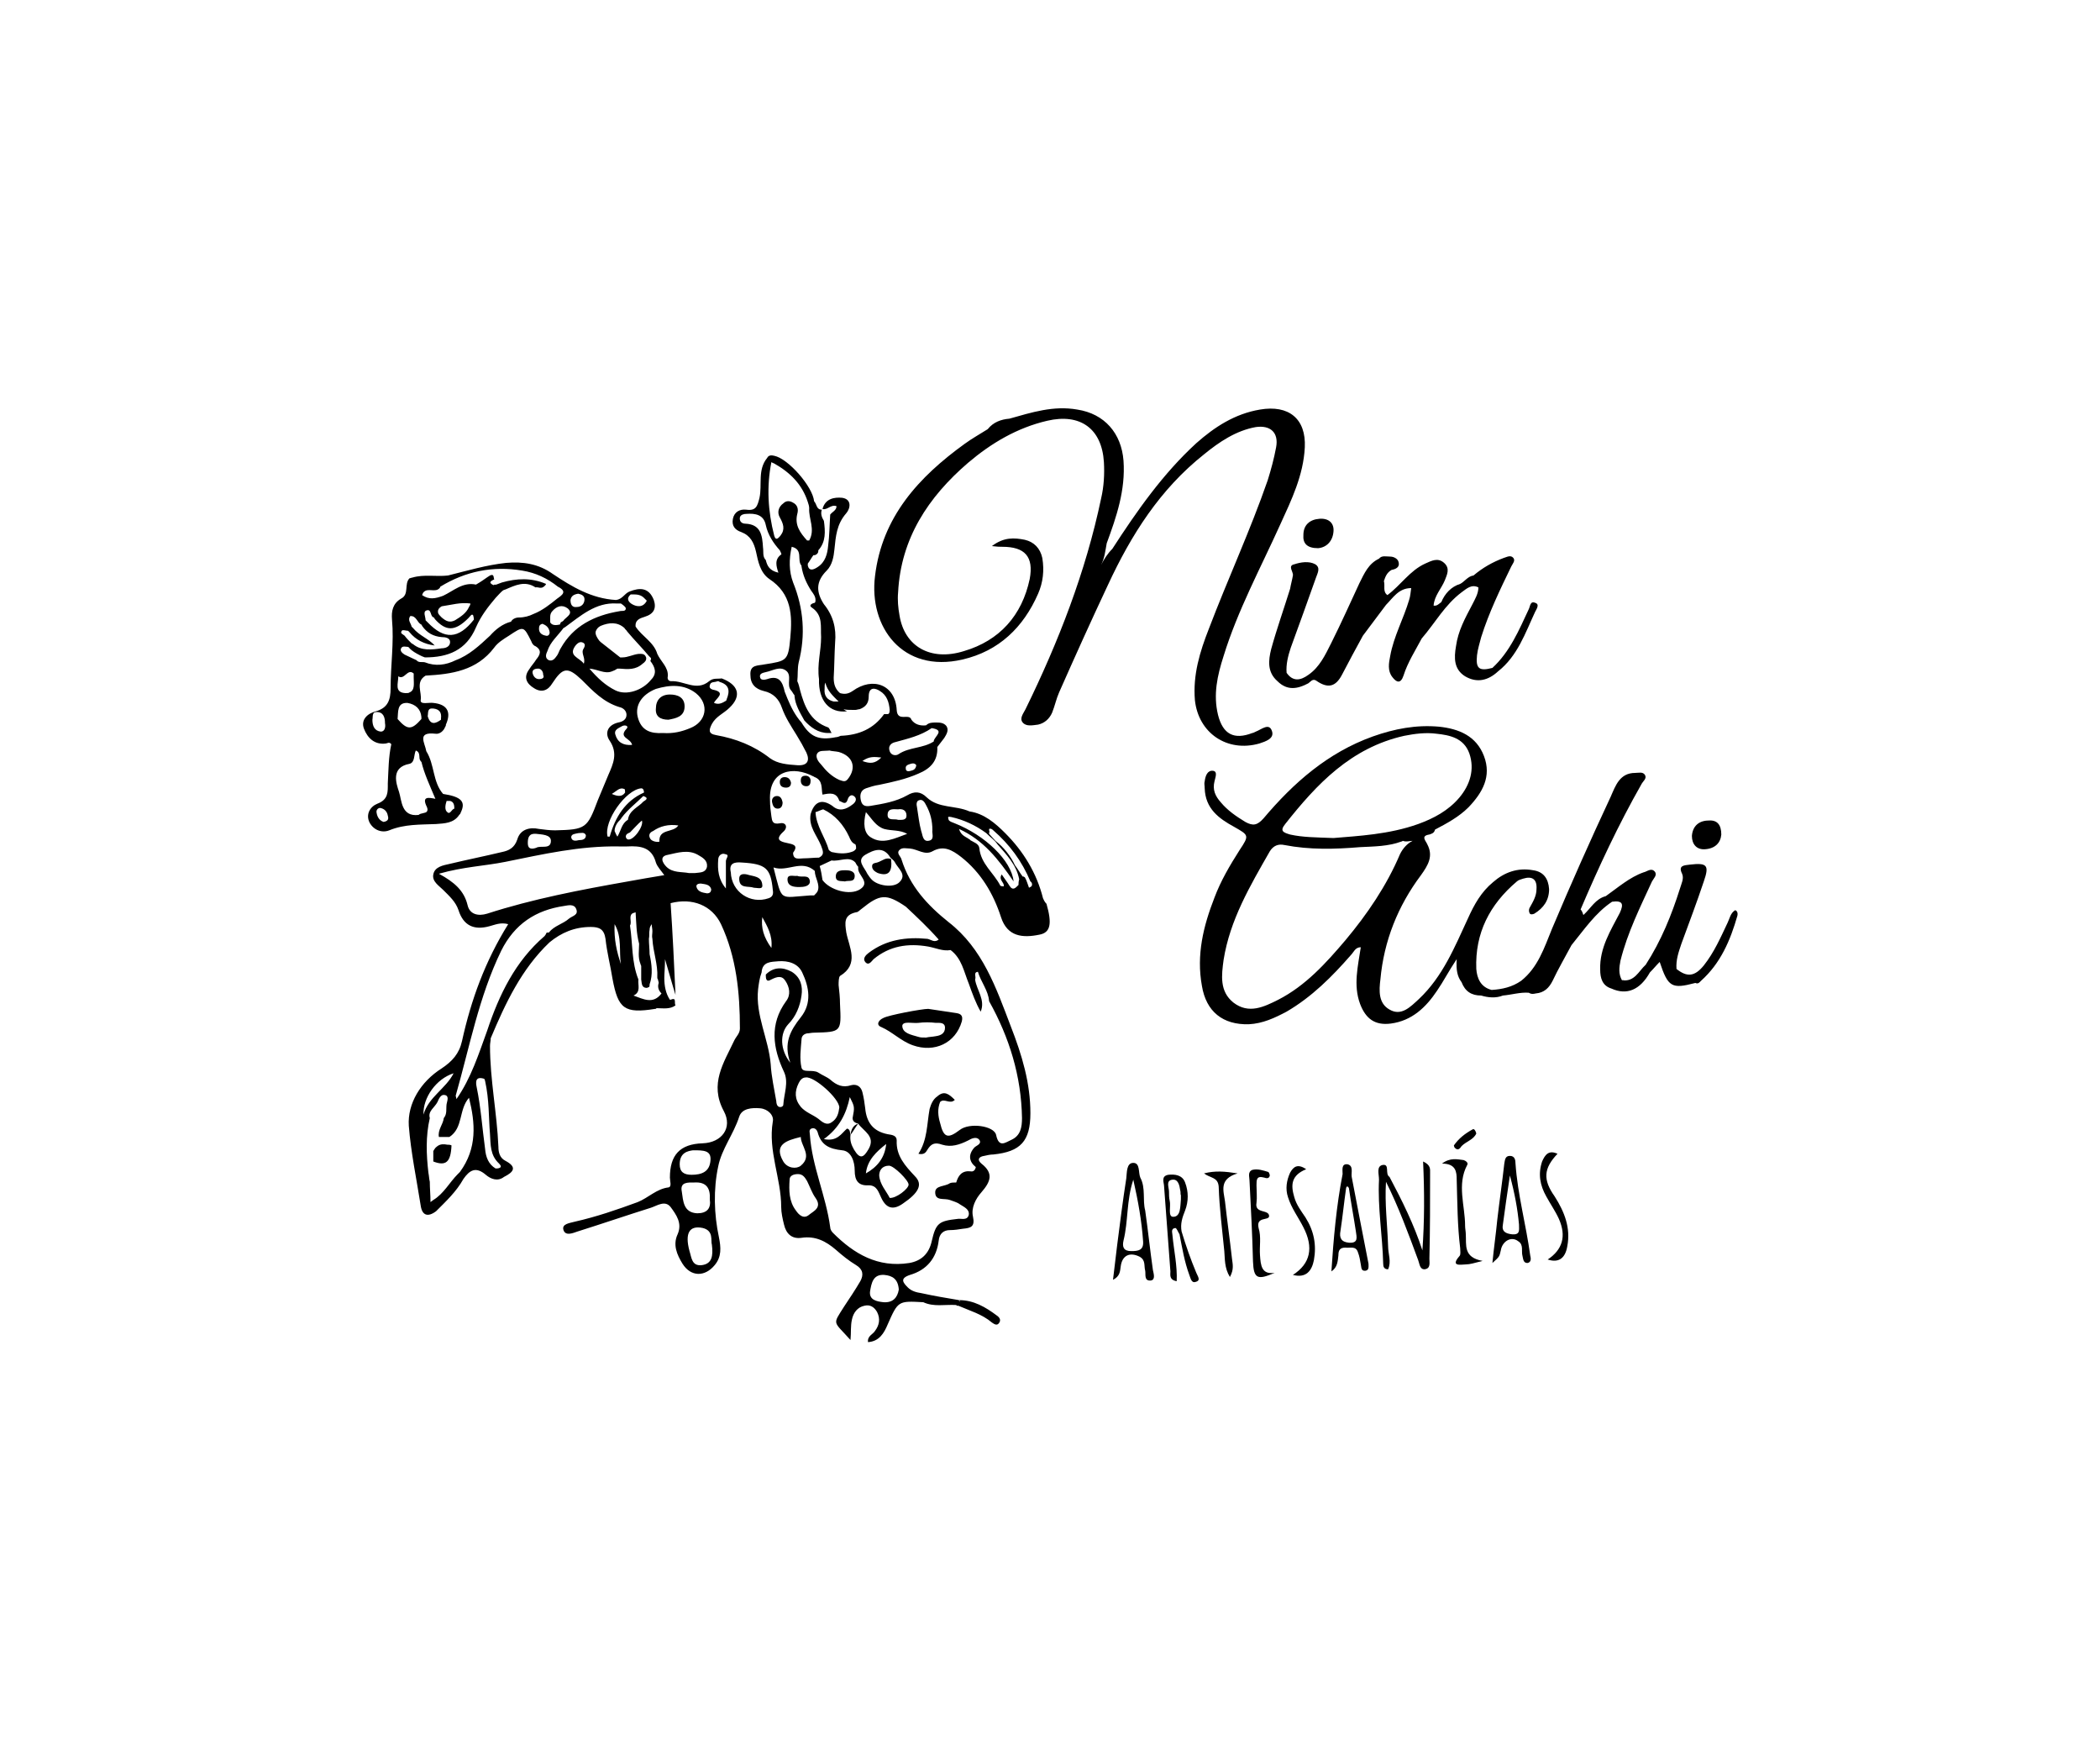 <?xml version="1.0" encoding="utf-8"?>
<!-- Generator: Adobe Illustrator 24.0.3, SVG Export Plug-In . SVG Version: 6.00 Build 0)  -->
<svg version="1.1" id="Capa_1" xmlns="http://www.w3.org/2000/svg" xmlns:xlink="http://www.w3.org/1999/xlink" x="0px" y="0px"
	 viewBox="0 0 300 250" style="enable-background:new 0 0 300 250;" xml:space="preserve">
<g>
	<path d="M188.3,78.3c1.2-0.1,2.1-1,2.2-2.4c0.1-1.2-0.7-1.9-2-1.8c-1.4,0.1-2.3,0.9-2.3,2.3C186.1,77.6,186.7,78.3,188.3,78.3z"/>
	<path d="M186.9,96.4c-1.1,0.8-2.2,1-3.1-0.3c-0.1-1.2,0.2-2.4,0.6-3.6c1.2-3.3,2.4-6.6,3.6-10c0.2-0.6,0.7-1.4-0.1-1.9
		c-0.9-0.5-2.1-0.3-3,0c-1,0.2-0.1,1.1-0.2,1.6c-0.1,0.6-0.3,1.3-0.4,1.9c-0.9,2.9-1.9,5.7-2.7,8.6c-0.4,1.6-0.6,3.3,0.9,4.6
		c1.4,1.4,2.9,1.1,4.4,0.3c0.3-0.2,0.6-0.7,1.1-0.4c1.7,1.2,2.8,0.9,3.7-0.8c1-1.9,2-3.8,3-5.6c1.1-1.5,2.2-2.9,3.3-4.4
		c1-1,1.8-2.4,3.6-2.4c-0.1,0.6-0.1,1.1-0.3,1.7c-0.8,2.7-2.2,5.2-2.7,8c-0.2,1-0.4,2.1,0.3,3c0.6,0.8,1.2,1,1.6-0.2
		c0.6-1.9,1.7-3.6,2.6-5.3c1.9-2.2,3.3-4.8,5.7-6.6c0.7-0.5,1.4-1.2,2.4-0.7c0,0.9-0.5,1.7-0.9,2.5c-1,1.9-2,3.7-2.3,5.9
		c-0.3,1.7-0.3,3.3,1.3,4.3c1.7,1,3.3,0.6,4.7-0.7c2.8-2.2,3.9-5.5,5.3-8.5c0.2-0.4,0.7-1.1,0-1.3c-0.7-0.3-0.7,0.5-0.9,0.9
		c-1.4,3-2.7,6.1-5.2,8.4h0c-1.9,0.5-2.4,0.1-2.2-1.8c0.1-0.9,0.4-1.8,0.6-2.6c1.1-3.5,2.7-6.8,4.3-10.1c0.2-0.4,0.6-0.8,0.3-1.2
		c-0.4-0.5-1-0.1-1.4,0c-1.6,0.6-3,1.4-4.3,2.5c-0.8,0.1-1.3,0.9-1.9,1.2c-1.3,0.4-2.2,1.4-2.7,2.6c-0.3,0.2-0.6,0.6-1.1,0.5
		c0.1-1.4,1.1-2.4,1.6-3.6c0.3-0.8,0.8-1.7-0.1-2.5c-0.9-0.8-1.8-0.3-2.7,0.1c-2.2,1-3.5,3.1-5.4,4.5c-0.7-0.5-0.3-1.3-0.5-2
		c0.2-0.6,0.4-1.2,1.1-1.6c0.6-0.1,1.2-0.4,1-1.1c-0.1-0.5-0.7-0.8-1.2-0.8c-0.6,0-1.2-0.2-1.6,0.3h0c-1.5,0.7-2.1,2.1-2.8,3.5
		c-1.3,2.8-2.6,5.7-4,8.5C189.3,93.6,188.5,95.3,186.9,96.4z"/>
	<path d="M243.6,121.3c1.4-0.1,2.2-0.9,2.3-2.1c0-1.4-0.6-2.1-1.8-2c-1.4,0-2.3,0.8-2.4,2.2C241.7,120.6,242.4,121.4,243.6,121.3z"
		/>
	<path d="M247.9,130c-0.7,0.4-0.8,1.2-1.1,1.8c-1,2.1-1.9,4.2-3.4,6.1c-1.3,1.6-2.4,1.7-3.9,0.5c0,0,0,0,0,0
		c-0.1-1.3,0.3-2.4,0.7-3.6c1.1-3,2.2-5.9,3.2-8.9c0.8-2.3,0.5-2.7-2-2.4c-0.8,0.1-1.7,0.1-1.1,1.3c0.3,0.7-0.1,1.4-0.3,2.1
		c-1.2,3.8-2.7,7.5-4.9,10.9c-1,0.9-1.6,2.5-3.4,2.2c-0.5-0.9-0.4-1.8-0.2-2.8c1-4,2.8-7.6,4.5-11.3c0.2-0.4,0.8-0.9,0.4-1.4
		c-0.5-0.6-1.1,0-1.6,0.1c-2,0.7-3.7,2.2-5.4,3.4c-1.5,0.4-2.1,1.7-3.2,2.7c-0.1-0.3-0.2-0.6-0.4-0.8v0c2.6-6.1,5.4-12.1,8.7-17.9
		c0.2-0.4,0.8-0.8,0.5-1.3c-0.3-0.5-0.9-0.3-1.4-0.3c-2.2,0-2.8,1.8-3.5,3.4c-2.9,6.2-5.7,12.5-8.4,18.9c-1.1,2.7-2,5.5-4.4,7.4
		c-1.3,0.9-2.7,1.2-4.2,1.3c-1.6-0.4-2.1-1.7-2.2-3c-0.2-5.1,1.9-9.2,5.8-12.5c0.2-0.2,0.6-0.3,0.9-0.4c1.3-0.4,2,0.1,1.9,1.5
		c0,1-0.5,1.8-1,2.7c-0.1,0.2-0.1,0.5,0,0.7c0.1,0.3,0.5,0.2,0.7,0.1c1.3-0.8,2.1-1.9,2.1-3.5c-0.1-1.5-0.8-2.5-2.3-2.7
		c-2.2-0.4-4.1,0.3-5.7,1.7c-1.7,1.4-2.7,3.2-3.6,5.2c-1.9,4.1-3.6,8.3-7,11.5c-1.2,1.1-2.5,2.5-4.2,1.5c-1.6-0.9-1.5-2.7-1.3-4.3
		c0.5-5.5,2.5-10.5,5.8-14.9c1-1.4,1.8-2.7,0.9-4.4c-0.2-0.5-1-1.2,0.3-1.4c0.3-0.1,0.7-0.2,0.8-0.7l0,0c1.7-0.9,3.4-1.8,4.8-3.2
		c2-2.1,3.3-4.4,2.2-7.3c-1.1-2.9-3.6-3.9-6.4-4.2c-3.3-0.3-6.4,0.3-9.5,1.4c-6.4,2.3-11.3,6.6-15.6,11.7c-0.9,1-1.5,1.1-2.6,0.5
		c-1.3-0.8-2.5-1.6-3.5-2.8c-0.8-0.9-1.2-1.8-0.9-3c0.1-0.5,0.5-1.4-0.2-1.5c-0.8-0.1-1.1,0.7-1.2,1.5c-0.1,0.3,0,0.6,0,1
		c0.1,2.9,2,4.3,4.2,5.5c2.1,1.2,2.2,1.2,0.8,3.3c-1.4,2.2-2.7,4.4-3.6,6.8c-1.6,4.1-2.6,8.2-1.8,12.6c0.6,3.7,3,5.6,6.7,5.5
		c2-0.1,3.7-0.9,5.4-1.8c3.6-2.1,6.5-5,9.2-8.1c0.4-0.4,0.6-1.1,1.4-1.1c-0.4,2.7-1.1,5.4-0.1,8.1c0.8,2.1,2.1,3.1,4.4,2.8
		c3-0.4,5-2.3,6.6-4.7c0.9-1.3,1.6-2.7,2.8-4.5c-0.1,1.6,0.1,2.5,0.7,3.3c0.5,1.3,1.4,1.9,2.8,1.9c1,0.3,2.1,0.4,3.1,0c0,0,0,0,0,0
		c0,0,0,0,0,0c1.2-0.1,2.5-0.5,3.7-0.4c0.3,0.2,0.6,0.2,1,0.1h0c1.2-0.1,1.9-0.8,2.4-1.8c0.8-1.7,1.8-3.4,2.7-5.1
		c1.8-2.2,3.4-4.6,5.8-6.2c1.5-0.2,1.7,0.3,1.1,1.6c-1.3,2.5-2.9,5-2.8,8.1c0,1.2,0.3,2.3,1.6,2.7c0,0,0,0,0,0
		c2.2,1,4.1,0.2,5.5-2.3c0.5-0.5,0.9-1,1.4-1.5c1.2,3.6,1.7,3.9,5.1,3c0.4,0.2,0.6-0.1,0.8-0.3c2.8-2.5,4.2-5.8,5.2-9.3
		C248.3,130.3,248.1,130.1,247.9,130z M183.6,117.7c4.5-5.7,9.4-10.9,17-12.6c1.5-0.3,3.1-0.5,4.6-0.3c1.9,0.2,3.9,0.6,4.7,2.8
		c0.8,2.3,0.1,4.5-1.4,6.3c-1.6,1.9-3.7,3-5.9,3.8c-4.2,1.5-8.6,1.7-12.1,2c-2.6-0.1-4.4-0.1-6.2-0.5
		C183.3,118.9,182.8,118.7,183.6,117.7z M192.2,134.3c-2.8,3.3-5.7,6.5-9.6,8.5c-2,1-4.2,2.1-6.4,0.4c-2-1.6-1.7-3.9-1.4-6.1
		c0.9-5.7,3.8-10.6,6.6-15.5c0.5-0.8,1.2-1.1,2.1-0.9c3.6,0.7,7.2,0.6,10.8,0.3c2-0.1,4-0.1,5.9-0.8c0.1,0,0.2-0.1,0.2-0.1
		c0.5,0.2,1,0,1.4,0c-0.8,0.4-1.4,1.1-1.8,1.9C198.1,126.5,195.3,130.6,192.2,134.3z M231.8,139.8c0.1,0.1,0.1,0.2,0.2,0.3
		C232,140,231.9,140,231.8,139.8z"/>
	<path d="M172,64.9c2.2-1.8,4.6-3.4,7.4-3.9c2.1-0.3,3.3,0.8,2.9,2.9c-0.3,1.6-0.7,3.1-1.2,4.7c-2.5,7.2-5.7,14.1-8.4,21.2
		c-1.3,3.3-2.3,6.6-2,10.2c0.5,4.7,4.6,7.5,9.2,6.2c0.9-0.3,2.2-0.7,1.8-1.8c-0.4-1.2-1.5-0.2-2.3,0.1c-0.2,0.1-0.4,0.2-0.5,0.2
		c-2.6,1-4.2,0.2-4.9-2.6c-0.7-2.9-0.1-5.6,0.8-8.4c2-6.5,5.3-12.6,8.1-18.8c1.6-3.5,3.3-7,3.5-11c0.2-4.1-2.3-6.1-6.4-5.4
		c-3.6,0.6-6.5,2.5-9.1,4.8c-4.8,4.4-8.5,9.7-12,15.1c-0.7,0.7-1.2,1.5-1.6,2.3c0.5-1,0.6-2,0.8-3.1c1.4-3.8,2.7-7.6,2.4-11.8
		c-0.3-3.9-2.7-6.7-6.6-7.3c-3.4-0.6-6.5,0.4-9.7,1.3c-1.2,0.1-2.3,0.5-3.1,1.5c-1.1,0.7-2.2,1.3-3.3,2.1
		c-6.5,4.7-11.8,10.4-12.8,18.9c-0.9,7.2,3.9,13.9,12.5,11.9c5.2-1.2,8.7-4.6,10.8-9.4c0.7-1.6,0.9-3.3,0.6-5.1
		c-0.3-1.4-1.2-2.3-2.5-2.6c-1.5-0.3-3-0.4-4.7,0.9c0.8,0.1,1.1,0.1,1.5,0.1c3.2,0,4.5,1.4,3.9,4.6c-1.1,5.2-4.3,8.8-9.4,10.3
		c-4.8,1.5-8.5-0.7-9.2-5.1c-0.2-1.1-0.3-2.2-0.2-3.3c0.4-7.7,4.3-13.6,10-18.5c3.3-2.8,7-5,11.3-6c4.7-1.1,7.8,1.1,8.1,5.9
		c0.1,1.7,0,3.5-0.4,5.2c-2.2,10.5-6.1,20.5-10.8,30.1c-0.3,0.6-0.9,1.3-0.4,1.9c0.5,0.6,1.4,0.4,2.2,0.3c0.9-0.2,1.6-0.8,2-1.7
		c0.4-1,0.6-2,1-2.9c2.3-5.2,4.6-10.3,7-15.4C161.6,76.4,165.7,69.9,172,64.9z"/>
	<path d="M204.3,167.5c0-0.5,0.1-1.1-1-1.6c0.2,4.4,0.2,8.5-0.1,12.7c-1.2-3.7-2.9-7.1-4.7-10.5c-0.7-0.4,0.1-1.9-1-1.7
		c-0.9,0.2-0.5,1.3-0.5,2.1c-0.2,4,0.5,8,0.6,12c0,0.4,0.1,0.8,0.7,0.8c0.5-1.1,0-2.2,0-3.3c-0.1-3.1-0.5-6.1-0.3-9.2c0,0,0,0,0,0
		c0,0,0,0,0,0c1.8,3.6,3.2,7.4,4.6,11.2c0.2,0.5,0.2,1.3,0.9,1.3c0.9-0.1,0.7-0.9,0.7-1.5C204.3,175.6,204.3,171.5,204.3,167.5z"/>
	<path d="M180,179.3c-0.1-1.3,0.2-2.6-0.2-3.9c-0.4-1.7,1.5-1,1.5-1.7c0-1-2.1-0.3-1.8-1.9c0.1-0.8,0-1.7,0-2.5c0-0.8,0-1.4,1.1-1.1
		c0.3,0.1,0.7,0.2,0.8-0.3c0-0.1-0.1-0.4-0.2-0.5c-0.7-0.2-1.5-0.5-2.3-0.3c-0.7,0.3-0.4,1-0.4,1.5c0.2,3.9,0.4,7.7,0.5,11.6
		c0.1,2.4,0.6,2.7,3.1,1.6C180.2,182.1,180.1,180.7,180,179.3z"/>
	<path d="M209.4,176.3c0-0.4-0.1-0.8-0.1-1.2c0-2.9-1.2-5.9,0.3-8.7c0.2-0.3-0.2-0.6-0.5-0.7c-0.9-0.1-1.9-0.4-3.1,0.5
		c2,0,2.1,1.2,2.1,2.3c0.1,3.3,0.1,6.6,0.5,9.8c0,0.4,0.1,0.9-0.1,1.1c-1.4,1.6,0.3,1.2,0.9,1.2c0.6,0,1.2-0.2,2.4-0.5
		C209,179.6,209.5,177.8,209.4,176.3z"/>
	<path d="M184.9,171c-0.5-1.7-0.5-3.1,1.7-4c-1.2-0.8-1.8-0.4-2.3,0.5c-0.5,1.1-0.7,2.3-0.3,3.5c0.5,1.6,1.5,2.9,2.2,4.3
		c1.5,2.9,1,5.2-1.5,6.8c1.9,0.5,2.7-0.6,3-2.1c0.4-2.2,0-4.2-1.2-6.1C185.9,173,185.2,172.1,184.9,171z"/>
	<path d="M222.5,164.8c-1.3-0.6-1.8,0.2-2.2,1.1c-0.6,1.8-0.3,3.4,0.6,5c0.6,1.1,1.3,2.1,1.8,3.2c1.1,2.5,0.5,4.4-1.6,5.8
		c1.5,0.5,2.5-0.1,2.8-1.9c0.5-2.6-0.4-4.9-1.8-7.1C220.4,168.5,220.5,166.9,222.5,164.8z"/>
	<path d="M176.8,167.6c-1.9-0.3-3.2-0.4-4.8,0c0.9,0.7,2,0.5,2.1,1.9c0.1,3.1,0.5,6.1,0.8,9.2c0.1,1.1,0,2.4,0.8,3.7
		c0.6-1.1,0.4-1.8,0.3-2.6c-0.3-2.7-0.7-5.5-1-8.2C174.8,170.1,174.1,168.4,176.8,167.6z"/>
	<path d="M208.8,163.7c0.7-0.7,1.7-0.9,2.1-1.8c-0.1-0.4-0.3-0.7-0.5-0.6c-1.1,0.6-2,1.3-2.7,2.3c0,0.1,0.1,0.4,0.2,0.4
		C208.3,164.4,208.6,164,208.8,163.7z"/>
	<path d="M163.6,172.9c-0.4-1.5,0.1-3.2-0.7-4.7c-0.3-0.7,0-2.1-1-2.1c-1,0-0.9,1.4-1,2.2c-0.5,3.2-0.9,6.4-1.3,9.5
		c-0.2,1.7-0.4,3.3-0.6,5c1-0.5,1-1.2,1.1-1.9c0.2-1.6,1.3-2.1,2.7-1.4c0.9,0.5,0.6,1.3,0.8,2c0.1,0.5-0.2,1.5,0.8,1.4
		c0.7-0.1,0.4-1,0.3-1.5C164.3,178.6,164,175.7,163.6,172.9z M161.6,178.7c-1.1,0-1.3-0.6-1.1-1.5c0.7-2.8,0.4-5.7,1.4-8.7
		c0.7,3.1,1.2,5.9,1.4,8.8C163.4,178.6,162.6,178.7,161.6,178.7z"/>
	<path d="M216.5,166.2c0-0.5-0.1-1.1-0.8-1.1c-0.7,0-0.7,0.6-0.8,1.1c-0.3,2.7-0.7,5.4-1,8c-0.2,2.1-0.5,4.1-0.7,6.2
		c1-0.9,1-0.9,1.2-1.8c0.2-1.3,1.5-2.1,2.5-1.3c0.8,0.5,0.4,1.4,0.6,2.1c0.1,0.4,0.1,1,0.7,1c0.6-0.1,0.5-0.7,0.4-1.1
		C218,174.9,216.8,170.6,216.5,166.2z M216,176.3c-0.9-0.1-1.5-0.4-1.3-1.4c0.3-2.2,0.6-4.4,1-7c0.7,2.6,1.1,4.8,1.3,7
		C217,175.7,217.2,176.4,216,176.3z"/>
	<path d="M193.1,168.1L193.1,168.1C193.1,168.1,193.1,168.1,193.1,168.1c-0.1-0.6,0.3-1.6-0.6-1.8c-0.9-0.1-0.7,0.8-0.7,1.4
		c0,0,0,0,0,0c0,0,0,0,0,0c-0.9,4.6-1.3,9.3-1.6,13.9c0.9-0.6,0.9-1.5,1-2.3c0-0.7,0.2-1.1,1-1.1c0.7,0.1,1.5-0.3,1.8,0.7
		c0.2,0.5,0.3,1.1,0.4,1.7c0.1,0.4,0,1,0.7,0.9c0.5-0.1,0.4-0.6,0.4-1C194.7,176.4,193.9,172.3,193.1,168.1z M192.7,177.5
		c-1.1-0.1-1.4-0.7-1.2-1.7c0.3-2,0.5-4,0.8-6.1c0.1-0.4,0.3-0.2,0.4,0c0.3,2.1,0.7,4.2,1,6.2C193.8,176.7,194.1,177.6,192.7,177.5z
		"/>
	<path d="M168.8,175.9C168.8,175.9,168.8,175.9,168.8,175.9c-0.2-1.1,0.1-2,0.5-3c0.5-1.3,0.5-2.7,0-4c-0.4-1.1-1.5-1.2-2.4-1.1
		c-1.1,0.2-0.6,1.1-0.6,1.7c0.3,4,0.6,8.1,0.9,12.1c0,0.5-0.2,1.2,0.9,1.4c0.1-2.2-0.4-4.4-0.6-6.5c0-0.4-0.3-1,0.4-1.1
		c0.2,0,0.4,0.6,0.6,0.9c0.4,2,0.7,3.9,1.4,5.8c0.2,0.5,0.3,1.2,0.9,1c0.8-0.2,0.3-0.8,0.1-1.3C170.1,179.9,169.4,177.9,168.8,175.9
		z M168.7,171.3c-0.1,1,0,2.5-1.1,2.5c-0.8,0-0.3-1.5-0.5-2.3c-0.1-0.4-0.1-0.9-0.1-1.3c0-0.6-0.5-1.6,0.5-1.7
		c0.8-0.1,1,0.8,1.1,1.5c0.1,0.3,0,0.6,0.1,0.7C168.7,171,168.7,171.1,168.7,171.3z"/>
	<path d="M121.5,162.1C121.5,162.1,121.5,162.1,121.5,162.1c0.4-0.5,0.7-1.1,1.1-1.6C121.9,160.7,121.6,161.3,121.5,162.1z"/>
	<path d="M95.5,102.8c1-0.2,2.3-0.4,2.3-1.9c0-1.3-1-1.7-2.1-1.7c-1.3,0-2,0.8-2,2C93.6,102.3,94.3,102.8,95.5,102.8z"/>
	<path d="M115.2,112.3c0.5,0,0.6-0.4,0.6-0.8c0-0.4-0.3-0.7-0.7-0.7c-0.5,0-0.7,0.2-0.7,0.7C114.4,112,114.7,112.3,115.2,112.3z"/>
	<path d="M111.1,115.5c0.5,0,0.7-0.4,0.7-0.9c-0.1-0.5-0.3-0.9-0.8-0.9c-0.5,0-0.8,0.4-0.7,0.9C110.4,115.1,110.6,115.5,111.1,115.5
		z"/>
	<path d="M112.3,112.5c0.4,0,0.7-0.2,0.7-0.7c-0.1-0.5-0.4-0.8-0.9-0.8c-0.4,0-0.7,0.2-0.7,0.7C111.4,112.3,111.8,112.5,112.3,112.5
		z"/>
	<polygon points="61.8,164.2 61.8,164.2 61.8,164.2 	"/>
	<path d="M149,128.3C149,128.3,149,128.3,149,128.3L149,128.3c-0.9-3.6-2.8-6.7-5.4-9.3c-1.4-1.4-3-2.8-5.1-3.1c0,0,0,0,0,0
		c0,0,0,0,0,0c-2-0.9-4.4-0.4-6.1-2c-0.9-0.9-1.8-0.9-2.8-0.3c-1.6,0.9-3.4,1.2-5.2,1.5c-0.6,0.1-1.2,0.1-1.4-0.7
		c-0.2-0.8-0.1-1.5,0.7-1.8c0.6-0.2,1.2-0.4,1.9-0.5c1.9-0.4,3.8-0.8,5.6-1.6c1.7-0.7,2.8-1.8,2.7-3.8c0.3-0.4,0.7-0.9,1-1.3
		c0.3-0.5,0.7-1.1,0.3-1.7c-0.4-0.5-1-0.5-1.5-0.5c-0.5,0-1,0-1.4,0.4c0,0,0,0,0,0c-0.8,0.1-1.6-0.1-2.1-0.8c0,0,0,0,0,0
		c0,0,0,0,0,0c-0.3-1-2,0.4-2.1-1.4c-0.2-3.6-3.4-4.8-6.3-2.7c-0.6,0.4-1.1,0.5-1.8,0.3h0c-0.7-0.6-0.9-1.3-0.9-2.2
		c0.1-1.7,0.1-3.3,0.2-5c0.2-2.1-0.3-3.9-1.6-5.5c-1.1-1.7-1.2-3.2,0.4-4.8c0.8-0.8,1-2,1.1-3c0.2-1.9,0.3-3.6,1.7-5.2
		c0.6-0.7,0.8-2-0.6-2.2c-1.1-0.1-2.4,0.1-2.8,1.6c0.7,0.2,1.2-0.7,2-0.4c0,0.6-0.6,0.8-0.9,1.2c-0.1,1.5-0.1,3-0.3,4.5
		c-0.1,1.1-0.4,2.3-1.5,3c-0.6,0.4-1.2,0.6-1.4-0.2c0-0.1,0-0.2,0-0.3v0c0.3-0.4,0.5-0.8,0.8-1.2h0c0.1,0,0.1,0,0.2,0
		c0.3-0.1,0.5-0.3,0.5-0.6c0,0,0-0.1,0-0.1c1.1-1.2,1-2.7,0.8-4.2c-0.3-0.5-0.5-1-0.3-1.6c-0.8,0-0.7-0.8-1.1-1.2
		c-0.2-2.1-3.7-6.1-5.7-6.5c-0.4-0.1-0.8-0.1-1,0.3h0c0,0,0,0,0,0c-1.4,1.7-0.7,3.8-1.1,5.7c-0.3,1.2-0.5,1.9-1.9,1.7
		c-0.9-0.1-1.7,0.3-1.9,1.3c-0.2,1,0.3,1.6,1.2,1.9c1.3,0.5,1.8,1.5,2.1,2.8c0.3,1.4,0.6,3,1.9,3.9c3.2,2.1,3.3,5.2,3,8.4
		c-0.3,3.3-0.5,3.3-3.7,3.8c-0.9,0.2-2.1,0-2,1.5c0,1.3,0.7,2,1.9,2.3c1.4,0.3,2.2,1.2,2.6,2.4c0.5,1.4,1.3,2.6,2.1,3.9
		c0.5,0.8,1,1.7,1.4,2.5c0.5,1.1,0.2,1.9-1.3,1.8c-1.4-0.1-2.8-0.2-3.9-1c-2.3-1.8-4.9-2.8-7.7-3.3c-1.2-0.2-1-0.8-0.6-1.6
		c0.6-1.1,1.7-1.5,2.5-2.3c1.8-1.7,1.3-3.3-1.1-4.2c-0.6,0.1-1.2-0.1-1.8,0.4c-1.8,1.5-3.6-0.1-5.4,0c-0.4,0-0.6-0.3-0.5-0.7
		c0.1-1.3-1-2.1-1.5-3.2c-0.5-1.7-2.2-2.5-3.1-3.9v0c-0.1-1,0.7-1.2,1.3-1.4c1.3-0.4,1.7-1.2,1.3-2.4c0,0,0,0,0,0l0,0
		c-0.7-1.8-2-1.8-3.5-1.2c-0.7,0.3-1,1.1-1.9,1.2v0l0,0c-3.5-0.2-6.3-1.9-9-3.7c-2.1-1.5-4.3-1.8-6.7-1.6c-2.8,0.3-5.5,1.1-8.3,1.8
		c-1.7,0.2-3.4-0.2-5.1,0.3c-0.1,0-0.3,0.1-0.4,0.1c-0.8,0.8,0,2.3-1.2,2.9c-1.2,0.7-1.4,1.8-1.3,3c0.3,3.3-0.2,6.5-0.2,9.8
		c0,1.7-0.4,2.8-2.1,3.3c-1.2,0.3-2.2,1.2-1.7,2.5c0.5,1.3,1.5,2.3,3.1,2.1c0.2,0,0.5-0.3,0.8,0.1c-0.4,1.8-0.4,3.7-0.5,5.6
		c0,1.2,0.1,2.3-1.5,2.9c-1,0.4-1.7,1.5-1.1,2.7c0.6,1.1,1.8,1.5,2.8,1.1c2.2-0.9,4.4-0.8,6.7-0.9c1.2-0.1,2.5-0.1,3.3-1.3
		c0.1-0.1,0.2-0.2,0.2-0.3c0.8-1.6,0.1-2.3-2.5-2.7c-1.5-1.7-1.2-4.2-2.4-6.1c0,0,0,0,0,0c-0.2-1.2-1.4-2.8,1.3-2.5
		c0.6,0.1,1.2-0.4,1.4-1c0.1-0.1,0.1-0.2,0.1-0.3c0.8-1.8,0.2-2.9-1.8-3.1c-0.6-0.1-1.9,0.3-1.8-0.4c0.2-1.1-0.8-2.6,0.7-3.5
		c3.7-0.2,7.3-0.7,9.8-4c0.5-0.7,1.3-1.2,2.1-1.7c2.1-1.4,2.1-1.4,3.2,0.8c0.1,0.3,0.3,0.6,0.6,0.7c1,0.6,0.6,1.3,0.1,1.9
		c-0.3,0.5-0.7,0.9-1,1.4c-0.9,1.2-0.3,2.1,0.7,2.7c1.1,0.7,2,0.3,2.6-0.7c1.5-2.3,2.2-2.4,4.2-0.5c1.6,1.6,3.1,3.2,5.4,3.9
		c0.5,0.1,1,0.5,1,1.1c0,0.7-0.6,1-1.2,1.1c-1.6,0.4-1.9,1.6-1.2,2.6c1.2,1.8,0.5,3.3-0.2,4.9c-0.5,1.2-1,2.4-1.5,3.6
		c-1.5,4-1.7,4.2-6.1,4.3c-0.8,0-1.5-0.1-2.3-0.2c-1.4-0.3-2.7,0.1-3.1,1.5c-0.4,1.2-1.2,1.6-2.2,1.8c-2.5,0.6-5,1.1-7.5,1.7
		c-0.9,0.2-2.1,0.4-2.3,1.5c-0.2,1,0.8,1.6,1.4,2.2c0.9,0.9,1.8,1.7,2.2,2.9c0.7,2.2,2.2,2.9,4.4,2.3c0.8-0.2,1.6-0.6,2.7-0.3
		c-3.3,5.3-5.3,10.8-6.6,16.7c-0.4,1.8-1.4,2.9-2.9,3.9c-3,1.9-4.9,5-4.7,8.2c0.3,3.8,1.1,7.6,1.7,11.4c0.2,1.4,1,1.7,2.2,0.8l0,0
		c1.4-1.4,2.9-2.8,3.9-4.6v0c0.9-1.3,1.8-1.8,3.2-0.6c0.7,0.6,1.7,1,2.6,0.3c0,0,0,0,0,0l0,0c1.4-0.7,1.9-1.4,0.2-2.3
		c-0.8-0.4-1-1.2-1-2c-0.2-4.8-1.2-9.6-1.2-14.4c0-0.4,0.1-0.7,0.1-1.1c0,0,0,0,0,0c2.1-5,4.4-9.9,8.4-13.7c1.7-1.4,3.6-2.2,5.9-2.2
		c1.2,0,1.9,0.3,2.1,1.7c0.2,1.9,0.7,3.8,1,5.7c0.8,4.3,1.7,5,6.1,4.3c0.1,0,0.1,0,0.2-0.1c0,0,0,0,0,0c0,0,0,0,0,0
		c0.9,0,1.9,0.2,2.7-0.4h0c-0.2-0.3,0.1-1-0.4-0.9c-0.1,0-0.2,0.1-0.4,0.1c-0.6-0.9-0.8-2-0.8-3.1c0,0,0,0,0,0
		c0-0.7,0.1-1.5,0.1-2.7c0.6,2,1,3.5,1.5,5.1c-0.2-4.4-0.4-8.7-0.7-13.1c3.1-0.8,5.9,0.3,7.2,3c2.2,4.7,2.7,9.8,2.7,14.9
		c0,0.7-0.5,1.1-0.8,1.7c-1.5,3.2-3.6,6.2-1.5,10.1c1.3,2.4-0.3,4.5-3,4.6c-3.3,0.1-4.7,1.7-4.7,4.9c0,0.5,0.3,1.3-0.2,1.4
		c-1.7,0.2-2.9,1.5-4.4,2.1c-3,1.1-5.9,2.1-9,2.8c-0.7,0.2-1.9,0.3-1.6,1.2c0.3,0.9,1.4,0.4,2,0.2c3.5-1.1,7-2.3,10.5-3.4
		c0.9-0.3,2-1.1,2.8-0.1c0.8,1.1,1.7,2.3,1,3.9c-0.7,1.5-0.1,2.9,0.7,4.2c1.2,1.9,3.2,1.9,4.6,0.2c1-1.2,0.9-2.5,0.6-4
		c-0.7-3.3-0.8-6.8-0.1-10.1c0.5-2.5,2.2-4.6,3-7.1c0.4-1.2,1.8-1.3,3-1.2c1.1,0.1,2,1,1.8,1.9c-0.7,4.2,1.2,8.1,1.2,12.2
		c0,0.8,0.2,1.7,0.4,2.5c0.3,1.3,1.1,2.1,2.5,1.9c2-0.3,3.5,0.5,4.9,1.7c0.9,0.8,1.9,1.6,2.9,2.2c1,0.6,1.1,1.4,0.6,2.3
		c-0.7,1.2-1.5,2.4-2.3,3.6c-1.7,2.7-1.6,2,0.9,4.8c0.1-1.1,0-2,0.2-2.9c0.2-1,0.8-1.8,1.8-2c0.8-0.2,1.4,0.2,1.8,0.9
		c0.5,1,0.3,1.9-0.3,2.7c-0.3,0.5-1.1,0.7-1,1.6c1.6-0.1,2.3-1.3,2.8-2.5c1.5-3.4,1.5-3.4,5.1-3.2c1.5,0.7,3.1,0.3,4.7,0.4l0,0
		c0,0,0,0,0,0l0.1,0.1l0.2,0c1.6,0.7,3.4,1.2,4.8,2.4c0.3,0.2,0.7,0.5,1,0.1c0.4-0.5,0-0.9-0.3-1.1c-1.6-1.2-3.3-2.2-5.4-2.2
		c0.1,0.1,0.1,0.1,0.2,0.2c-0.1,0-0.2-0.1-0.2-0.2c-1.8-0.3-3.6-0.6-5.4-1c-0.7-0.1-1.4-0.3-1.9-0.8c-0.7-0.7-1.2-1.3,0.3-1.8
		c2.4-0.7,3.8-2.4,4.1-4.9c0.1-1,0.7-1.5,1.6-1.5c0.6,0,1.3-0.1,1.9-0.2c1.1-0.1,1.7-0.3,1.4-1.7c-0.3-1.3,0.4-2.6,1.2-3.5
		c1.3-1.5,1.8-2.7,0-4.1c-0.7-0.6-0.3-1,0.4-1.1c0.4-0.1,0.9-0.2,1.3-0.2c3.9-0.4,5.3-1.9,5.3-5.9c0-4.3-1.2-8.3-2.8-12.4
		c-2.1-5.5-4-11.1-8.9-14.9c-3-2.4-5.5-5.1-6.7-8.9c-0.1-0.5-0.8-0.9-0.3-1.4c0.4-0.4,1-0.2,1.5-0.2c1.1,0.1,2.1,1,3.2,0.4
		c1.6-0.9,2.8-0.2,4.1,0.8c2.8,2.2,4.6,5.2,5.7,8.6c0.9,2.8,3.1,3,5.5,2.5c1.6-0.3,1.8-1.6,1-4.4C149.2,128.8,149.1,128.5,149,128.3
		z M101.4,97.9c0.1-0.6,0.7-0.4,1.1-0.6c0.1,0,0.2,0,0.3,0.1c1.4,0.4,1.5,1.3,1,2.5c0,0.1,0,0.1-0.1,0.2c-0.5,0.3-1,0.6-1.7,0.3
		c0.2-0.6,1.9-1.5-0.2-1.9C101.5,98.4,101.3,98.2,101.4,97.9z M54.4,104.5c-0.9-0.1-1.2-0.8-1.2-1.7c0.1-0.4-0.1-1.1,0.6-1.1
		c1,0,1.2,0.8,1.2,1.6C55.1,103.8,55,104.5,54.4,104.5z M54.8,117.4c-0.6-0.2-0.9-0.7-1-1.3c-0.1-0.4,0.2-0.7,0.5-0.7
		c0.6,0.1,1,0.5,1.1,1.1C55.6,117.1,55.3,117.3,54.8,117.4z M63.8,114.4c0.2,0,0.3,0,0.5,0c0.4,0.1,0.6,0.4,0.6,1c0,0,0,0.1,0,0.1
		c-0.4,0.1-0.6,0.9-1,0.5C63.5,115.7,63.6,115,63.8,114.4z M61.1,102.3c0.1-0.5-0.1-1.2,0.8-1.1c0.9,0.1,1.2,0.6,1.1,1.4
		c0,0.1,0,0.1,0,0.2C62.3,103.3,61.5,103.7,61.1,102.3C61.1,102.4,61.1,102.3,61.1,102.3z M99.4,99c2,1.6,1.5,4.1-0.8,5
		c-1.2,0.5-2.4,0.8-3.9,0.7c-1.7,0.1-3.1-0.3-3.6-2.3c-0.4-1.7,0.6-3.2,2.6-4C95.7,97.8,97.7,97.7,99.4,99z M96.9,117.9
		c-0.7,1.1-2.8,0.4-2.7,2.3c0,0.1-1,0.1-1.3-0.4c-0.3-0.5-0.1-0.9,0.4-1.1C94.3,118,95.5,117.7,96.9,117.9z M89.7,117.1
		c-0.9,0.5-1,1.6-1.5,2.4c-0.2-0.3-0.3-0.6-0.4-0.8c0-0.5,0.2-0.9,0.5-1.3c0.2-0.2,0.4-0.4,0.5-0.6c0.9-1.2,2.1-2.1,3.1-3.1
		c0.9,0.3,0.3,0.6,0,0.8C91.2,115.3,89.9,115.7,89.7,117.1z M89.7,119.9c-0.1,0-0.3-0.2-0.3-0.4c0-0.4,0.4-0.5,0.6-0.6
		c0.6-0.6,1.1-1.2,1.7-1.7l0,0C92,118,90.5,120.1,89.7,119.9z M90.1,84.9c0.1,0,0.3,0,0.4,0c0.6,0,1.1,0.1,1.5,0.5
		c0.1,0.1,0.3,0.3,0.4,0.4l0,0c-0.5,1-1.4,0.9-2.1,0.5C89.8,86,89.4,85.5,90.1,84.9z M82.6,84.8c0.5,0.1,0.9,0.3,0.9,0.8
		c0,0.6-0.4,1.1-1.1,1.1c-0.7,0.1-0.9-0.4-0.9-1C81.6,85.1,82,84.9,82.6,84.8z M80.6,88.5c-0.1,0.2-0.3,0.3-0.5,0.4
		C80.1,89,80,89.1,80,89.2c-0.5,0.1-1.1,0.2-1.4-0.3c0-0.3,0-0.5,0-0.8c0-0.3,0.1-0.6,0.3-0.8c0.6-0.7,1.4-1,2.2-0.4
		C81.9,87.6,81.1,88,80.6,88.5z M57.4,90.1c0.1-0.2,0.6,0,0.9,0c0.1,0.1,0.1,0.1,0.2,0.2c0.9,1.1,2.1,1.7,3.6,1.9
		c-0.9-1-2.2-1.4-3.1-2.5c-0.1-0.1-0.1-0.1-0.2-0.2c-0.1-0.5-0.6-0.9-0.2-1.5c0.9-0.1,1,1,1.6,1.2c0,0.1,0.1,0.1,0.1,0.2
		c0.7,1,1.6,1.5,2.8,1.6c0.5,0,1.2,0.1,1.2,0.7c0,0.7-0.7,0.9-1.2,0.9C61.7,92.8,60.2,93,59,92c-0.1,0-0.1-0.1-0.2-0.1
		c-0.4-0.4-0.7-0.7-1-1.1C57.6,90.6,57.1,90.5,57.4,90.1z M66.9,88.3c0.3-0.3,0.5-0.7,0.7-0.4c0,0.1,0.1,0.3,0.1,0.6
		c-2.2,2.8-4.2,2.9-6.6,0.4c-0.1-0.1-0.2-0.2-0.3-0.3c0-0.5-0.4-1.2,0.1-1.4c0.8-0.3,0.5,0.9,1.1,1c0,0.1,0.1,0.1,0.1,0.2
		C63.7,90.2,65,90.2,66.9,88.3z M63.1,86.6c1.4-0.2,2.7-0.6,4.1-0.4c0,0.2-0.1,0.3-0.2,0.5c-0.4,0.9-1.2,1.4-2,1.9
		c-0.8,0.4-1.3,0.1-1.9-0.4c-0.2-0.2-0.4-0.4-0.5-0.6C62.5,87.2,62.6,86.9,63.1,86.6z M56.9,96.6L56.9,96.6c0.9,0.6,1.3-1.2,2.2-0.4
		c0,0.1,0,0.2,0,0.3c0,0.1,0,0.2,0,0.3c0,0.8,0.2,1.8-0.6,2.1C58.4,99,58.2,99,57.9,99C56.3,98.9,56.9,97.6,56.9,96.6z M62.2,114.1
		c-1-0.2-2-0.4-1.2,1.2c0.1,0.3,0.1,0.4,0,0.6c-0.2,0.3-0.9,0.2-1.2,0.5c-2.5,0.3-2.4-2.1-2.8-3.3c-0.4-1.2-1.2-3.5,1.5-4
		c0.8-0.2,0.6-1.3,0.9-1.9c0.8,0.3,0.3,1.1,0.7,1.5c0,0,0,0.1,0.1,0.1C60.6,110.5,61.4,112.2,62.2,114.1z M60.2,102.4
		c0,0.1,0,0.2,0,0.3l0,0c-1.4,1.6-2,1.6-3.4,0c0.1-1-0.1-2.3,1.3-2.3c0,0,0.1,0,0.1,0C59.4,100.6,60.1,101.3,60.2,102.4z M76.2,87.7
		c-0.6,0.3-1.3,0.5-2.1,0.5c-0.4,0-0.9,0.2-1.1,0.6c-1.2,0.3-2.2,1.1-3,2c-1.5,1.4-3,2.8-4.9,3.5c0,0,0,0,0,0c0,0,0,0,0,0
		c-1.4,0.7-2.9,0.9-4.4,0.3c-0.4-0.1-0.9,0.1-1.2-0.3c0,0,0,0,0,0l0,0c-0.6-0.3-1.1-0.5-1.7-0.8c-0.3-0.2-0.7-0.5-0.5-0.9
		c0.2-0.4,0.7-0.2,1-0.2c0.1,0.1,0.2,0.1,0.2,0.2c0.4,0.4,0.9,0.7,1.5,1c0.2,0.1,0.4,0.2,0.7,0.3c0,0,0,0,0,0c3.3,0,5.9-1,7.3-4.3
		c0.7-1.6,1.7-2.9,2.8-4.2c0.4-0.4,0.7-0.8,1.1-1.1c0,0,0,0,0,0h0c0,0,0,0,0,0c0.1,0,0.2-0.1,0.3-0.1c1.4-0.6,2.8-1.3,4.3-0.3
		c0.4-0.1,0.8,0.3,1.3-0.2c0.1-0.1,0.2-0.2,0.2-0.3c-2.1-0.9-4.2-0.8-6.3-0.2c-0.3,0.1-0.5,0.2-0.8,0.3c-0.1,0-0.3,0-0.4,0.1
		c0,0,0,0,0,0c-0.1-0.1-0.2-0.1-0.3-0.2c-0.3-0.2-0.1-0.4,0.3-0.6c0,0,0.1,0,0.1,0c-0.1-0.3,0-0.9-0.6-0.6c-0.5,0.3-1,0.7-1.5,1
		c-0.2,0.1-0.3,0.2-0.5,0.3c-1.9-0.4-3.2,0.9-4.7,1.6c-1.1,0.4-2,0.6-3-0.1c0,0,0,0,0,0c0.1-0.2,0.1-0.3,0.2-0.4
		c0.6-0.7,1.7,0.1,2.3-0.6c0,0,0.1-0.1,0.1-0.2c3.6-2.2,7.5-3,11.7-2.3c1.9,0.3,3.6,1.1,5.1,2.3c0,0,0,0,0,0
		c1.4,0.7,0.6,1.2-0.1,1.7C78.6,86.3,77.5,87.2,76.2,87.7z M70.4,83.6c0.1,0,0.2-0.1,0.2-0.2C70.6,83.6,70.5,83.6,70.4,83.6z M77,97
		c-0.5,0-0.8-0.4-0.9-0.8c-0.1-0.4,0.1-0.7,0.8-0.7c0.3,0,0.7,0.3,0.7,0.9C77.8,96.8,77.5,97,77,97z M77,89.8c0-0.4,0.1-0.6,0.5-0.7
		c0.5,0.2,0.9,0.5,1,1.1c0.1,0.4-0.2,0.7-0.5,0.6C77.4,90.7,77,90.4,77,89.8z M80.1,92.6c-0.2,0.3-0.3,0.7-0.5,1
		c-0.3,0.4-0.6,0.9-1.2,0.7c-0.6-0.3-0.4-0.9-0.2-1.3c0.4-1.3,1.5-2.2,2.3-3.3c0.1,0,0.1-0.1,0.2-0.1c2.2-1.6,4.4-3.6,7.4-3.4
		c0.2,0,0.4,0,0.6,0c0.3,0.2,0.7,0.5,0.7,0.7c0,0.5-0.6,0.3-0.9,0.4C84.9,87.9,81.9,89.4,80.1,92.6z M83.4,94.8
		c-0.6-0.9-2.4-1.1-1.1-2.7c0.3-0.3,0.6-0.5,1-0.3c0.4,0.2,0.2,0.6,0.1,0.8C82.9,93.3,83.7,93.9,83.4,94.8z M87.9,98.6
		c-1.4-0.7-2.5-1.7-3.7-3.1c1.2,0.1,2.2,0.8,3.2,0.4c0.3-0.1,0.5-0.2,0.8-0.4c0,0,0,0,0,0l0,0c0.1,0,0.2,0,0.3,0
		c1.2,0.1,2.3,0.2,3.3-0.7c0.3-0.2,0.6-0.5,0.5-0.9c-0.2-0.6-0.7-0.5-1.1-0.5c-0.8,0.1-1.5,0.5-2.3,0.5c-0.1,0-0.2,0-0.3,0
		c-0.9-0.7-1.9-1.5-2.8-2.2l0,0c-0.1-0.1-0.1-0.1-0.2-0.2c-0.3-0.4-0.6-0.9-0.5-1.3c0.1-0.3,0.3-0.6,0.7-0.8
		c1.2-0.5,2.4-0.6,3.4,0.3c0.1,0.2,0.3,0.3,0.4,0.5c1,1.2,2.1,2.3,3.1,3.5c0.1,0.1,0.2,0.2,0.3,0.3c0,0.1,0,0.3-0.1,0.4
		c0.7,0.9,1,1.8,0.1,2.7C91.8,98.6,89.5,99.4,87.9,98.6z M88.9,103.7c0.4-0.2,1,0,0.6,0.4c-1.2,1.3,0.6,1.3,0.8,2.3
		c-1.3,0.1-2.1-0.4-2.4-1.5C87.7,104.2,88.4,104,88.9,103.7z M89.2,112.7c0.1,0,0.1,0.4,0.1,0.5c-0.4,0.6-1,0.6-1.9,0.2
		C88.1,113,88.5,112.4,89.2,112.7z M91.6,112.6c0.3,0,0.4,0.3,0.4,0.6c0,0,0,0,0,0c-2.7,1.2-4.1,3.5-4.9,6.3c-0.1,0-0.3,0-0.3,0
		C86.2,117.3,89.4,112.8,91.6,112.6z M82.6,119c0.4,0,0.9-0.2,1.1,0.3c0,0.6-0.5,0.7-1,0.7c-0.4,0.1-1,0.2-1.1-0.4
		C81.6,119.1,82.2,119.1,82.6,119z M76.6,119.1c0.8,0.1,2.1,0.1,2.1,1c0,1.3-1.5,0.6-2.1,1c-0.9,0.3-1.2,0-1.2-0.7
		C75.4,119.6,75.6,119,76.6,119.1z M60.5,159.2c-0.1-2.4,1.8-5.1,4.3-5.9C63.7,155.5,61.2,156.7,60.5,159.2z M65.7,167.4
		c-0.1,0.1-0.2,0.2-0.3,0.3c-1.2,1.2-2,2.8-3.5,3.7c-0.1,0.1-0.3,0.2-0.4,0.3v0c0-1-0.1-2-0.1-2.9c-0.1-0.4-0.1-0.8-0.2-1.3
		c-0.3-2.6-0.4-5.2,0.2-7.8c-0.3-1,0.7-1.5,1.1-2.3l0,0c0.2-0.5,0.5-1.1,1-1c0.7,0.1,0.4,0.8,0.3,1.3c-0.1,0.7,0.1,1.4-0.4,2
		c-0.1,0.9-0.9,1.7-0.7,2.7c0.5,0,1,0,1.5,0c2-1.3,1.3-3.9,2.8-5.6C67.9,160.4,68.2,164,65.7,167.4z M70,162c0.1,1.5,0,3,1.3,4.2
		c0.3,0.3,0.3,0.5,0.1,0.6c-0.2,0.1-0.4,0.1-0.6,0.1c-1-0.6-1.4-1.6-1.5-2.8c-0.4-2.9-0.6-5.9-1.2-8.8c-0.2-0.9-0.1-1.6,1.1-1.2
		c0,0.1,0.1,0.2,0.1,0.3C69.9,157.1,69.8,159.6,70,162z M81.3,131.2c-0.9,0.8-2.1,1-2.9,2c-0.1,0-0.2,0-0.3,0
		c-0.1,0.2-0.2,0.4-0.3,0.5c-4.2,3.6-6.5,8.4-8.2,13.5c0,0,0,0,0,0c0,0,0,0,0,0c-1.2,3.3-2.3,6.8-4.4,9.8c0-0.2-0.1-0.4-0.1-0.5
		c2-7,3.3-14.1,6.5-20.7c1.9-3.8,4.9-5.8,9-6.4c0.6-0.1,1.4-0.3,1.7,0.4C82.7,130.7,81.8,130.8,81.3,131.2z M87.8,132
		c1.1,1.9,0.6,3.9,0.9,5.7C88.1,135.9,87.7,134.2,87.8,132z M90.5,142.2c1.1-0.5,0.6-1.5,0.7-2.3c-1-2.5-0.8-5.1-1.2-7.7
		c0,0,0,0,0,0c0.3-0.5-0.2-1.3,0.3-1.7c0.1-0.1,0.3-0.1,0.5-0.2c0.1,1.5,0.1,3,0.5,4.5c0,0,0,0,0,0c0,1-0.2,1.9,0.2,2.9
		c0,0.1,0.1,0.2,0.1,0.3c0,0.6,0,1.3,0,1.9c0.1,0.5,0,1.2,0.8,1.2c0.1,0,0.2-0.1,0.3-0.1c0.1-0.1,0.1-0.2,0.1-0.4
		c0.5-1.4,0.3-2.9,0-4.3c0-0.7-0.1-1.5-0.1-2.2c0.1-0.4,0-0.9,0.1-1.3c0,0,0,0,0,0c0-0.3,0.1-0.5,0.3-0.8c0,0.3,0.1,0.7,0.1,1
		c0,0.4-0.1,0.7,0,1.1c0.1,1.9,0.8,3.6,0.7,5.5c0,0.1,0,0.2,0.1,0.3c0,0.2,0.1,0.3,0.1,0.5v0c-0.2,0.6,0,1.1,0.4,1.5
		C93.3,143.5,91.9,142.7,90.5,142.2z M89.7,125.9c-6.8,1.2-13.6,2.5-20.1,4.6c-1.3,0.4-2.5,0.1-2.8-1.2c-0.5-2.1-1.9-3.3-4.1-4.5
		c3.5-1,6.5-1.1,9.5-1.7c5.4-1.1,10.7-2.3,16.2-2.2c0.4,0,0.8,0,1.2,0c1.9-0.1,3.5,0.1,4.1,2.3c0.2,0.6,0.7,1.1,1.2,1.8
		C93,125.3,91.4,125.6,89.7,125.9z M98.4,124.7c-1-0.2-2.3,0-3.2-0.9c-0.6-0.6-1-1.5,0.2-1.7c1.4-0.3,2.9-0.8,4.3,0
		c0.7,0.4,1.4,0.8,1.3,1.7c-0.2,0.9-1,0.8-1.7,0.9C99,124.7,98.7,124.7,98.4,124.7z M101,127.6c-0.6-0.1-1.3-0.2-1.5-0.9
		c-0.1-0.4,0.3-0.5,0.6-0.5c0.6,0.1,1.3,0.1,1.5,0.8C101.6,127.4,101.4,127.6,101,127.6z M99,164.3c1.5,0,2.6,0,2.5,1.4
		c-0.1,1.7-1.3,2.1-2.7,2.1c-1.1,0-1.7-0.4-1.7-1.5C97.1,164.6,98.3,164.4,99,164.3z M97.4,170.2c-0.3-1.4,0.9-1.3,1.8-1.3
		c1.7-0.1,2.3,0.8,2.2,2.4c0.2,1.3-0.4,2-1.8,2C97.6,173.2,97.6,171.5,97.4,170.2z M100.3,180.7c-1.5,0.2-1.5-1.1-1.8-2
		c-0.7-2.6,0-3.7,1.9-3.3c1.6,0.4,1.1,1.8,1.3,2.4C101.9,179.4,101.7,180.5,100.3,180.7z M128.3,115.6c0.6-0.1,1.2,0.1,1.2,0.9
		c0,0.7-0.7,0.6-1.2,0.6c-0.5-0.2-1.5,0.2-1.5-0.7C126.8,115.4,127.7,115.6,128.3,115.6z M118.8,122.9c1.1,0.2,2.5-0.7,3.4,0.3
		c0.1,0.2,0.2,0.4,0.4,0.6c0,0.1,0,0.1,0,0.2c-0.1,1,1.8,2,0.3,3c-1.5,1-4.4,0.1-5.4-1.3l0,0c-0.1-0.7-0.2-1.3-0.4-2
		C117.7,123.4,118.2,123.2,118.8,122.9z M118.4,121.4c-0.5-1.8-1.8-3.4-1.9-5.4c0.4-0.1,0.7-0.3,1.1-0.4h0c1.7,0.8,2.9,2.2,3.7,3.9
		c0.2,0.5,0.4,0.9,0.9,1.1c0.1,0.2,0.1,0.4,0.1,0.6c-0.1,0.2-0.3,0.4-0.7,0.5c-0.9,0.3-1.9,0.2-2.8,0
		C118.6,121.6,118.5,121.5,118.4,121.4z M123.2,108.7c1-0.7,1.7-0.6,2.7-0.5C125,109.1,124.3,109.1,123.2,108.7z M130.1,110.1
		c-0.3,0.1-0.7,0.1-0.7-0.3c-0.1-0.5,0.4-0.6,0.7-0.7c0.3-0.1,0.6-0.1,0.8,0.2C130.8,109.9,130.5,110,130.1,110.1z M127.9,106
		c1.8-0.5,3.6-0.9,5.2-2c0,0,0,0,0,0c0,0,0,0,0,0c1.9,0.3,0.5,1.1,0.3,1.8c0,0,0,0,0,0c0,0,0,0.1,0,0.1c-1.5,1-3.5,0.8-5,1.8
		c-0.4,0.3-1.1,0.2-1.3-0.4C126.8,106.5,127.4,106.1,127.9,106z M117.9,97.5C117.9,97.5,117.9,97.5,117.9,97.5
		c0.3,1.2,1.1,1.9,1.9,2.7c-0.3,0-0.5,0-0.7,0c-0.9-0.2-1.4-0.8-1.3-1.8C117.8,98,117.8,97.8,117.9,97.5z M111.2,81.8
		c-1.3-0.3-1.6-1-1.8-1.8c-0.5-0.5-0.3-1.2-0.4-1.8c-0.1-1.7-0.3-3.3-2.5-3.4c-0.5,0-0.9-0.3-0.8-0.9c0.1-0.4,0.6-0.5,0.9-0.5
		c1.3-0.1,2.5,0.1,2.8,1.6c0.3,1.4,1.1,2.6,2,3.6v0c0.1,0.2,0.3,0.6,0.2,0.6C110.6,79.9,110.9,80.9,111.2,81.8z M111.4,73.9
		c0.5,0.9,0.8,1.7,0.1,2.6c-0.4,0.5-0.7,0.7-0.9,0c-0.9-3.5-1.1-7-0.4-10.5c0.1,0.1,0.2,0.1,0.4,0.2c2.3,1.3,4,3,4.8,5.5
		c0.1,0.3,0.2,0.6,0.2,0.9v0c-0.1,1.5,0.9,3,0,4.6c0,0,0,0,0,0c0,0,0,0-0.1,0c0,0,0,0,0,0c-0.1,0-0.1,0-0.2,0v0
		c-1-1.1-1.8-2.2-1.4-3.8c0.2-0.7,0-1.3-0.6-1.6c-0.5-0.3-1-0.3-1.4,0.1C111.2,72.4,111,73.2,111.4,73.9z M114.5,103.2
		c-0.9-1-1.5-2.2-2-3.4c0,0,0,0,0,0c0,0,0,0,0,0c-0.1-0.3-0.3-0.7-0.4-1c-0.3-1.4-0.8-2.4-2.5-1.8c-0.3,0.1-0.9,0.2-1-0.2
		c-0.2-0.6,0.4-0.7,0.8-0.8c1-0.2,2-0.9,2.9-0.2c0.9,0.7,0,2,0.7,2.8c0,0,0,0,0,0c0,0,0,0,0,0c0.2,0.2,0.3,0.5,0.5,0.7c0,0,0,0,0,0
		c0,0,0,0,0,0.1c0.1,1.3,0.8,2.4,1.4,3.5c0.9,1,2,1.8,3.4,1.8c0.2,0,0.3,0,0.5,0c0,0,0,0,0,0c-0.2-0.3-0.3-0.7-0.5-0.8
		c-2.6-0.9-3.4-3.1-4-5.3c-0.1-0.4-0.2-0.9-0.4-1.3c0.1-0.9,0-1.8,0.2-2.7c1-3.9,0.7-7.7-0.8-11.4c-0.6-1.6-0.6-3.3-0.2-5.1
		c1.7,0.4,0.7,1.9,1.4,2.7c0,0,0,0.1,0,0.1c0.2,1.3,0.7,2.4,1.4,3.5c0.3,0.4,0.6,0.8,0.6,1.3c0,0.1,0,0.3-0.1,0.4
		c-0.5,0.1-0.9,0.4-0.4,0.7c1.6,1.1,1.2,2.7,1.3,4.2c0,2-0.6,3.9-0.3,6l0,0h0c0,0,0,0,0,0c-0.1,3.1,1.5,4.9,4,4.6
		c-0.2-0.1-0.4-0.2-0.5-0.3c0.4,0.1,0.8,0.1,1.3,0.1c0.1,0,0.2,0,0.4,0l0,0h0c0.2,0,0.4-0.1,0.6-0.1c0.8-0.3,1.3-0.8,1.3-1.8
		c0-1.5,1-1.2,1.6-0.8c1,0.6,1.3,1.6,1.4,2.7c0,0.4-0.1,0.6-0.3,0.6c-0.1,0-0.3,0-0.5,0v0c-1.5,2.1-3.6,3-6.2,3.1
		c-0.2,0.1-0.5,0.2-0.7,0.2C116.9,105.8,115.7,105.2,114.5,103.2z M121.1,111.3c-0.4,0.5-0.8,0.2-1.2,0.1c-1.1-0.5-1.9-1.3-2.6-2.2
		c-0.4-0.4-0.8-1-0.6-1.5c0.3-0.6,1-0.4,1.8-0.5c0.3,0.1,0.8,0.1,1.3,0.2C121.9,108,122.4,109.7,121.1,111.3z M116.2,110.9
		c0.1,0,0.1,0.1,0.2,0.1c1.2,0.5,0.9,1.6,1.1,2.5c1-0.2,2-0.4,2.4,0.9c0,0,0,0,0,0c0,0,0,0,0,0c0.4,0.1,0.9,0.7,1.2-0.2
		c0.1-0.4,0.5-0.9,1-0.4c0.4,0.4,0,0.9-0.3,1.1c-0.9,0.7-1.9,1.1-2.9,0.2l0,0c-1.6-1.1-2.6-0.5-3.1,1.2l0,0c-0.3,1.8,0.9,3,1.5,4.5
		c0.3,0.8,0.5,1.3-0.3,1.7c-0.7,0-1.5,0.1-2.2,0.1c-0.6,0-1.5,0.3-1.5-0.8c0.8-1.1,0-1.2-0.9-1.4c-1-0.2-1.7-0.5-0.5-1.6
		c0.7-0.6,0.4-1.4-0.5-1.2c-1.1,0.2-1.1-0.4-1.2-1c-0.1-0.7-0.2-1.5-0.2-2.3C109.8,109.9,113.4,109.4,116.2,110.9z M116.8,127.3
		c-0.1,0.2-0.3,0.4-0.5,0.6c-0.2,0-0.4,0-0.6,0c-4.5,0.3-3.9,1-5.2-4c2,0.7,4-1.2,5.9,0.5C116.4,125.4,117.2,126.3,116.8,127.3z
		 M103.7,123c0,1.3,0,2.6,0,3.9c-1.1-1.3-1.2-2.7-1.1-4.1c0-0.6,0.5-1,1-0.8C104.3,122.1,103.7,122.6,103.7,123z M104.4,124.6
		c-0.3-1.3,0.5-1.5,1.6-1.4c3.4,0.2,4.1,0.8,4.4,3.9c0.1,0.6,0,1-0.6,1.2C107.2,129.2,104.5,127.4,104.4,124.6z M110.2,135.4
		c-1.1-1.5-1.5-2.9-1.3-4.4C109.6,132.3,110.4,133.6,110.2,135.4z M110.9,157.3c-0.3-1.8-0.7-3.5-0.8-5.3c-0.3-3.6-2.2-7-1.8-10.7
		c0.1-0.8,0.2-1.6,0.5-2.4l0,0h0c0.1-1.6,1.4-1.5,2.4-1.6c1.4-0.1,2.8,0.3,3.4,1.6c1,2.1,1.4,4.4-0.2,6.4c-1.5,1.9-2.5,3.7-1.5,6.5
		c-1.5-1.9-1.5-4.2-0.3-5.5c1.1-1.1,1.7-2.6,1.9-4.1c0.2-1.3-0.1-2.6-1.4-3.4c-1.3-0.7-2.6-0.7-3.7,0.4c0,0.5,0,1.2,0.8,0.7
		c0.8-0.4,1.5-0.6,2,0.2c0.6,0.9,0.8,2,0.1,2.9c-2.4,3.3-1.9,6.7-0.3,10.1c0.7,1.5,0,3.1-0.1,4.7c0,0.2-0.3,0.4-0.6,0.3
		C111,158,110.9,157.6,110.9,157.3z M121.8,159.7c0,0.5,0.4,0.7,0.8,0.8v0c0,0,0,0,0,0c0.8,1.1,2.5,1.8,1.5,3.6
		c-0.7,1.2-1.2,1.6-2.1,0.1c-0.4-0.7-0.6-1.3-0.5-2.1c0,0,0,0,0,0c-0.1-0.3,0-0.8-0.5-0.9c-0.8,0.7-1.4,1.9-3.3,1.5
		c2.2-1.6,3.2-3.6,3.7-6C122.1,158.1,122.1,158.1,121.8,159.7C121.8,159.7,121.8,159.7,121.8,159.7L121.8,159.7z M123.7,167.6
		c0.2-1.9,1.5-3.1,2.9-4.2C126.4,165.4,125.3,166.7,123.7,167.6z M127,166.5c0.7,0,2.8,2.1,2.8,2.7c0,0.6-1.8,2-2.7,1.9
		c-0.5-1-1.4-1.9-1.5-3.2C125.6,167.2,126,166.5,127,166.5z M118.8,160.3c-0.7,0.5-1.3,0-1.9-0.5c-0.8-0.6-1.8-0.9-2.5-1.7
		c-0.9-1.1-0.9-2.2-0.3-3.4c0.2-0.4,0.5-0.8,1-0.8c1.2-0.2,4.8,3,4.8,4.3C119.8,159,119.6,159.8,118.8,160.3z M111.9,165.9
		c-1.4-2.4,0.4-3,2.5-3.5c0,1.3,1.7,2.7,0,4.1C113.8,167,112.5,166.9,111.9,165.9z M115.6,173.5c-0.8,0.7-1.5,0-1.9-0.6
		c-1-1.3-1-2.9-0.9-4.4c0-0.6,0.6-0.8,1.2-0.8c0.7,0,1,0.5,1.3,1c0.4,0.8,0.7,1.7,1.2,2.4C117.5,172.5,116.2,173,115.6,173.5z
		 M126.2,186c-0.9-0.1-2.1-0.3-1.9-1.6c0.2-1.1,0.4-2.4,2-2.3c1.2,0.1,2,0.6,2.1,2.1C128.2,185.4,127.5,186.1,126.2,186z
		 M134.1,134.2C134.1,134.2,134.1,134.2,134.1,134.2c-0.6,0.5-1.1,0-1.6-0.1c-3-0.3-5.9,0.1-8.4,2c-0.4,0.3-0.9,0.8-0.5,1.3
		c0.5,0.6,0.9-0.1,1.2-0.4c2.3-1.9,4.9-2.3,7.8-1.8c1.1,0.2,2.1,0.7,3.2,0.5c1.6,1.2,1.9,3.1,2.6,4.8c0.5,1.4,1,2.8,1.7,4
		c0.7-1.7-0.6-3.1-0.8-4.6c0.2-0.4-0.3-1,0.4-1.1c0.4,1.4,1.5,2.7,1.6,4.2c2.9,5.2,4.6,10.7,4.7,16.7c0,1.3-0.2,2.5-1.5,3.1
		c-0.9,0.4-1.8,1.2-2.2-0.7c-0.3-1.3-3.8-1.8-5.2-0.7c-1.7,1.3-2.3,1.1-2.8-1c-0.3-1-0.4-2,0-3c0,0,0,0,0,0c0.6-0.6,1.4,0.4,2.1-0.3
		c-0.8-0.8-1.5-1.4-2.5-0.5c-0.6,0.4-0.9,1.1-1.1,1.8c-0.4,2.2-0.3,4.4-1.6,6.4c0.9,0.2,1.1-0.3,1.3-0.6c0.5-0.8,1-1.1,2.1-0.7
		c1.3,0.4,2.5,0,3.7-0.6c0.5-0.3,1.2-0.6,1.6-0.1c0.4,0.6-0.4,0.8-0.7,1.1c-0.9,1-0.8,2,0.2,2.8c-0.1,0.5-0.4,0.7-0.8,0.6
		c-1.2-0.1-1.7,0.6-2,1.6c-0.3,0-0.7,0-0.9,0.1c-0.7,0.5-2.1,0.3-2.1,1.3c0,1.3,1.3,0.8,2.1,1.1c0.5,0.2,1,0.3,1.4,0.6
		c0.6,0.4,1.4,0.7,1.3,1.5c-0.2,0.9-1.1,0.5-1.6,0.6c-2.7,0.3-3.1,0.6-3.7,3.2c-0.4,1.8-1.5,2.8-3.2,3.1c-4.5,0.7-7.9-1.3-10.9-4.3
		c-0.2-0.2-0.4-0.5-0.4-0.8c-0.6-4.5-2.6-8.7-2.9-13.2c0-0.3-0.2-0.7,0.2-0.9c0.5-0.2,0.8,0.2,0.9,0.5c0.5,1.9,1.7,2.4,3.5,2.6
		c1.3,0.1,1.8,1.6,1.8,2.9c0,1.4,0.5,2.2,2,2.1c1.2,0,1.4,1,1.8,1.8c0.7,1.5,1.7,1.8,3.1,0.8c2.2-1.5,2.9-2.7,1.7-3.9
		c-1.4-1.5-2.7-2.9-2.6-5.1c0-0.7-0.6-0.8-1.3-0.9c-2-0.4-3-1.6-3.2-3.7c-0.1-0.8-0.2-1.5-0.4-2.3c-0.2-0.8-0.8-1.2-1.6-1
		c-1.2,0.4-2.1,0-3-0.8c-0.5-0.4-1.1-0.6-1.7-1c-0.8-0.5-2.2,0.1-2.4-0.7c-0.3-1.3-0.1-2.7,0-4c0-0.5,0.3-0.8,0.8-0.9
		c0.3,0,0.6-0.1,1-0.1c3.9-0.1,3.9-0.1,3.7-4.1c0-0.9-0.1-1.8-0.2-2.7c0-0.4,0-1.1,0.2-1.3c2.8-1.7,1.3-4.1,0.9-6.2
		c-0.2-1.4-0.4-2.5,1.4-2.9c0.3,0,0.5-0.3,0.8-0.5c2.6-2.1,3.5-2.2,6.3-0.3C131,131,132.6,132.5,134.1,134.2z M128.5,126
		c-0.9,0.9-3.2,0.5-4-0.4c-0.2-0.2-0.4-0.5-0.6-0.8c-0.4-0.9-1.6-1.9-0.3-2.7c1.2-0.7,2.6-1.3,3.6,0.4c0.2,0.2,0.5,0.4,0.6,0.6
		C128.3,124.1,129.6,124.9,128.5,126z M124.4,119.6c-1-0.6-1.1-2-0.7-3.6c0.9,1,1.4,2,2.6,2.4c1.1,0.3,2.2,0.1,3.3,0.7
		C127.9,119.7,126.1,120.7,124.4,119.6z M132.6,120.1c-0.8,0.1-0.8-0.9-1-1.4c-0.3-1.1-0.4-2.2-0.6-3.4c-0.1-0.4-0.1-0.9,0.3-1
		c0.5-0.2,0.8,0.3,1,0.7c0.6,1.1,0.9,2.2,0.9,3.6C133.1,119,133.6,120,132.6,120.1z M145.5,126.4c-0.4,0.4-0.8,0.9-1.3,0.1
		c-0.3-0.5-0.7-1-1.1-1.6c-0.5,0.8,0.4,1.1,0.3,1.7c-0.1,0-0.4,0-0.5-0.1c-0.9-1.8-2.8-3.1-3-5.4c-0.1-0.6-0.8-0.8-1.3-1.1h0
		c0-0.1-0.1-0.1-0.1-0.1c-0.5-0.4-1.2-0.5-1.5-1.5c3.5,1.6,5.6,4.3,7.8,7.5c-0.3-3-4.1-6.6-8.4-8.3c-0.2-0.1-0.3-0.1-0.5-0.2
		c-0.2-0.1-0.4-0.2-0.4-0.4c-0.2-0.5,0.2-0.3,0.4-0.3c1.8,0.4,3.5,1.2,5,2.3c0,0,0,0,0,0c0,0,0.1,0.1,0.1,0.1
		c0.5,0.5,1.1,0.9,1.5,1.5c1.3,1.5,2.7,2.9,3.1,5C145.5,125.9,145.5,126.2,145.5,126.4C145.5,126.4,145.5,126.4,145.5,126.4
		C145.5,126.4,145.5,126.4,145.5,126.4z M147.4,126.5c0,0.1-0.2,0.2-0.4,0.3v0c-0.2-0.5-0.3-1-0.6-1.5c-0.1,0-0.1-0.1-0.2-0.1
		c0,0-0.1,0-0.1,0c0,0,0,0,0,0c-0.4-0.5-0.7-1.1-1.1-1.6c-0.6-1.3-1.6-2.6-2.8-3.5c-0.3-0.3-0.6-0.7-0.9-1c0,0,0,0,0,0
		c0,0,0-0.1,0-0.1c0-0.1,0.1-0.2,0-0.4c0-0.1,0-0.1,0-0.2c0.2-0.1,0.4,0,0.6,0.2c2.3,2,4.1,4.4,5.3,7.3
		C147.4,126,147.5,126.3,147.4,126.5z"/>
	<path d="M125.9,146.7c1.6,0.7,2.8,2,4.5,2.6c3.1,1.1,6.1-0.3,7-3.4c0.2-0.8-0.1-1.1-0.8-1.2c-1.3-0.2-2.7-0.4-4-0.6
		c-0.9,0-5.7,0.9-6.4,1.3C125.5,145.7,125.1,146.4,125.9,146.7z M131.2,146.1c0.8-0.1,1.7-0.1,2.5,0c0.5,0,1.3-0.1,1.3,0.7
		c0,0.8-0.6,1.1-1.3,1.2c-0.5,0.1-1,0.1-1.4,0.2c-0.5,0-0.8,0-1.1-0.1c-1-0.3-2.3-0.5-2.3-1.6C129,145.8,130.4,146.2,131.2,146.1z"
		/>
	<path d="M62.5,163.7c-0.1,0.1-0.3,0.2-0.4,0.4c-0.1,0.1-0.1,0.2-0.2,0.3c0,0,0,0,0,0c0,0.5,0,0.9,0,1.4c0,0,0,0.1,0,0.1
		c1.8,0.7,2.5,0.1,2.6-2.3c-0.2-0.1-0.4-0.1-0.6-0.1C63.4,163.4,62.9,163.4,62.5,163.7z"/>
	<path d="M108.9,126.4c-0.1-1.3-1.3-1.2-2.2-1.5c-0.5-0.1-1.1-0.1-1.1,0.6c0,1.5,1.3,1,2.1,1.3C108.2,126.8,109,127.1,108.9,126.4z"
		/>
	<path d="M113.9,125.1c-0.5,0.1-1.4-0.3-1.4,0.5c0,1,0.9,1.1,1.7,1.1c0.6,0,1.5-0.1,1.5-0.8C115.6,124.8,114.5,125.4,113.9,125.1z"
		/>
	<path d="M120.7,125.9c0.5-0.2,1.4,0.2,1.4-0.8c0-0.7-0.8-0.8-1.3-0.8c-0.6,0-1.4,0-1.4,0.9C119.4,126,120.2,125.8,120.7,125.9z"/>
	<path d="M127.2,122.5C127.2,122.5,127.2,122.5,127.2,122.5C127.3,122.6,127.3,122.6,127.2,122.5
		C127.3,122.6,127.3,122.6,127.2,122.5C127.3,122.6,127.3,122.6,127.2,122.5C127.3,122.6,127.2,122.5,127.2,122.5z"/>
	<path d="M125.3,123.2c-0.4,0.1-0.8,0.1-0.7,0.7c0.1,0.4,0.4,0.6,0.8,0.8c1.5,0.5,2.1-0.1,1.9-2c0,0,0,0,0,0c0,0,0,0,0,0
		C126.5,122.4,126,123,125.3,123.2z"/>
</g>
</svg>
